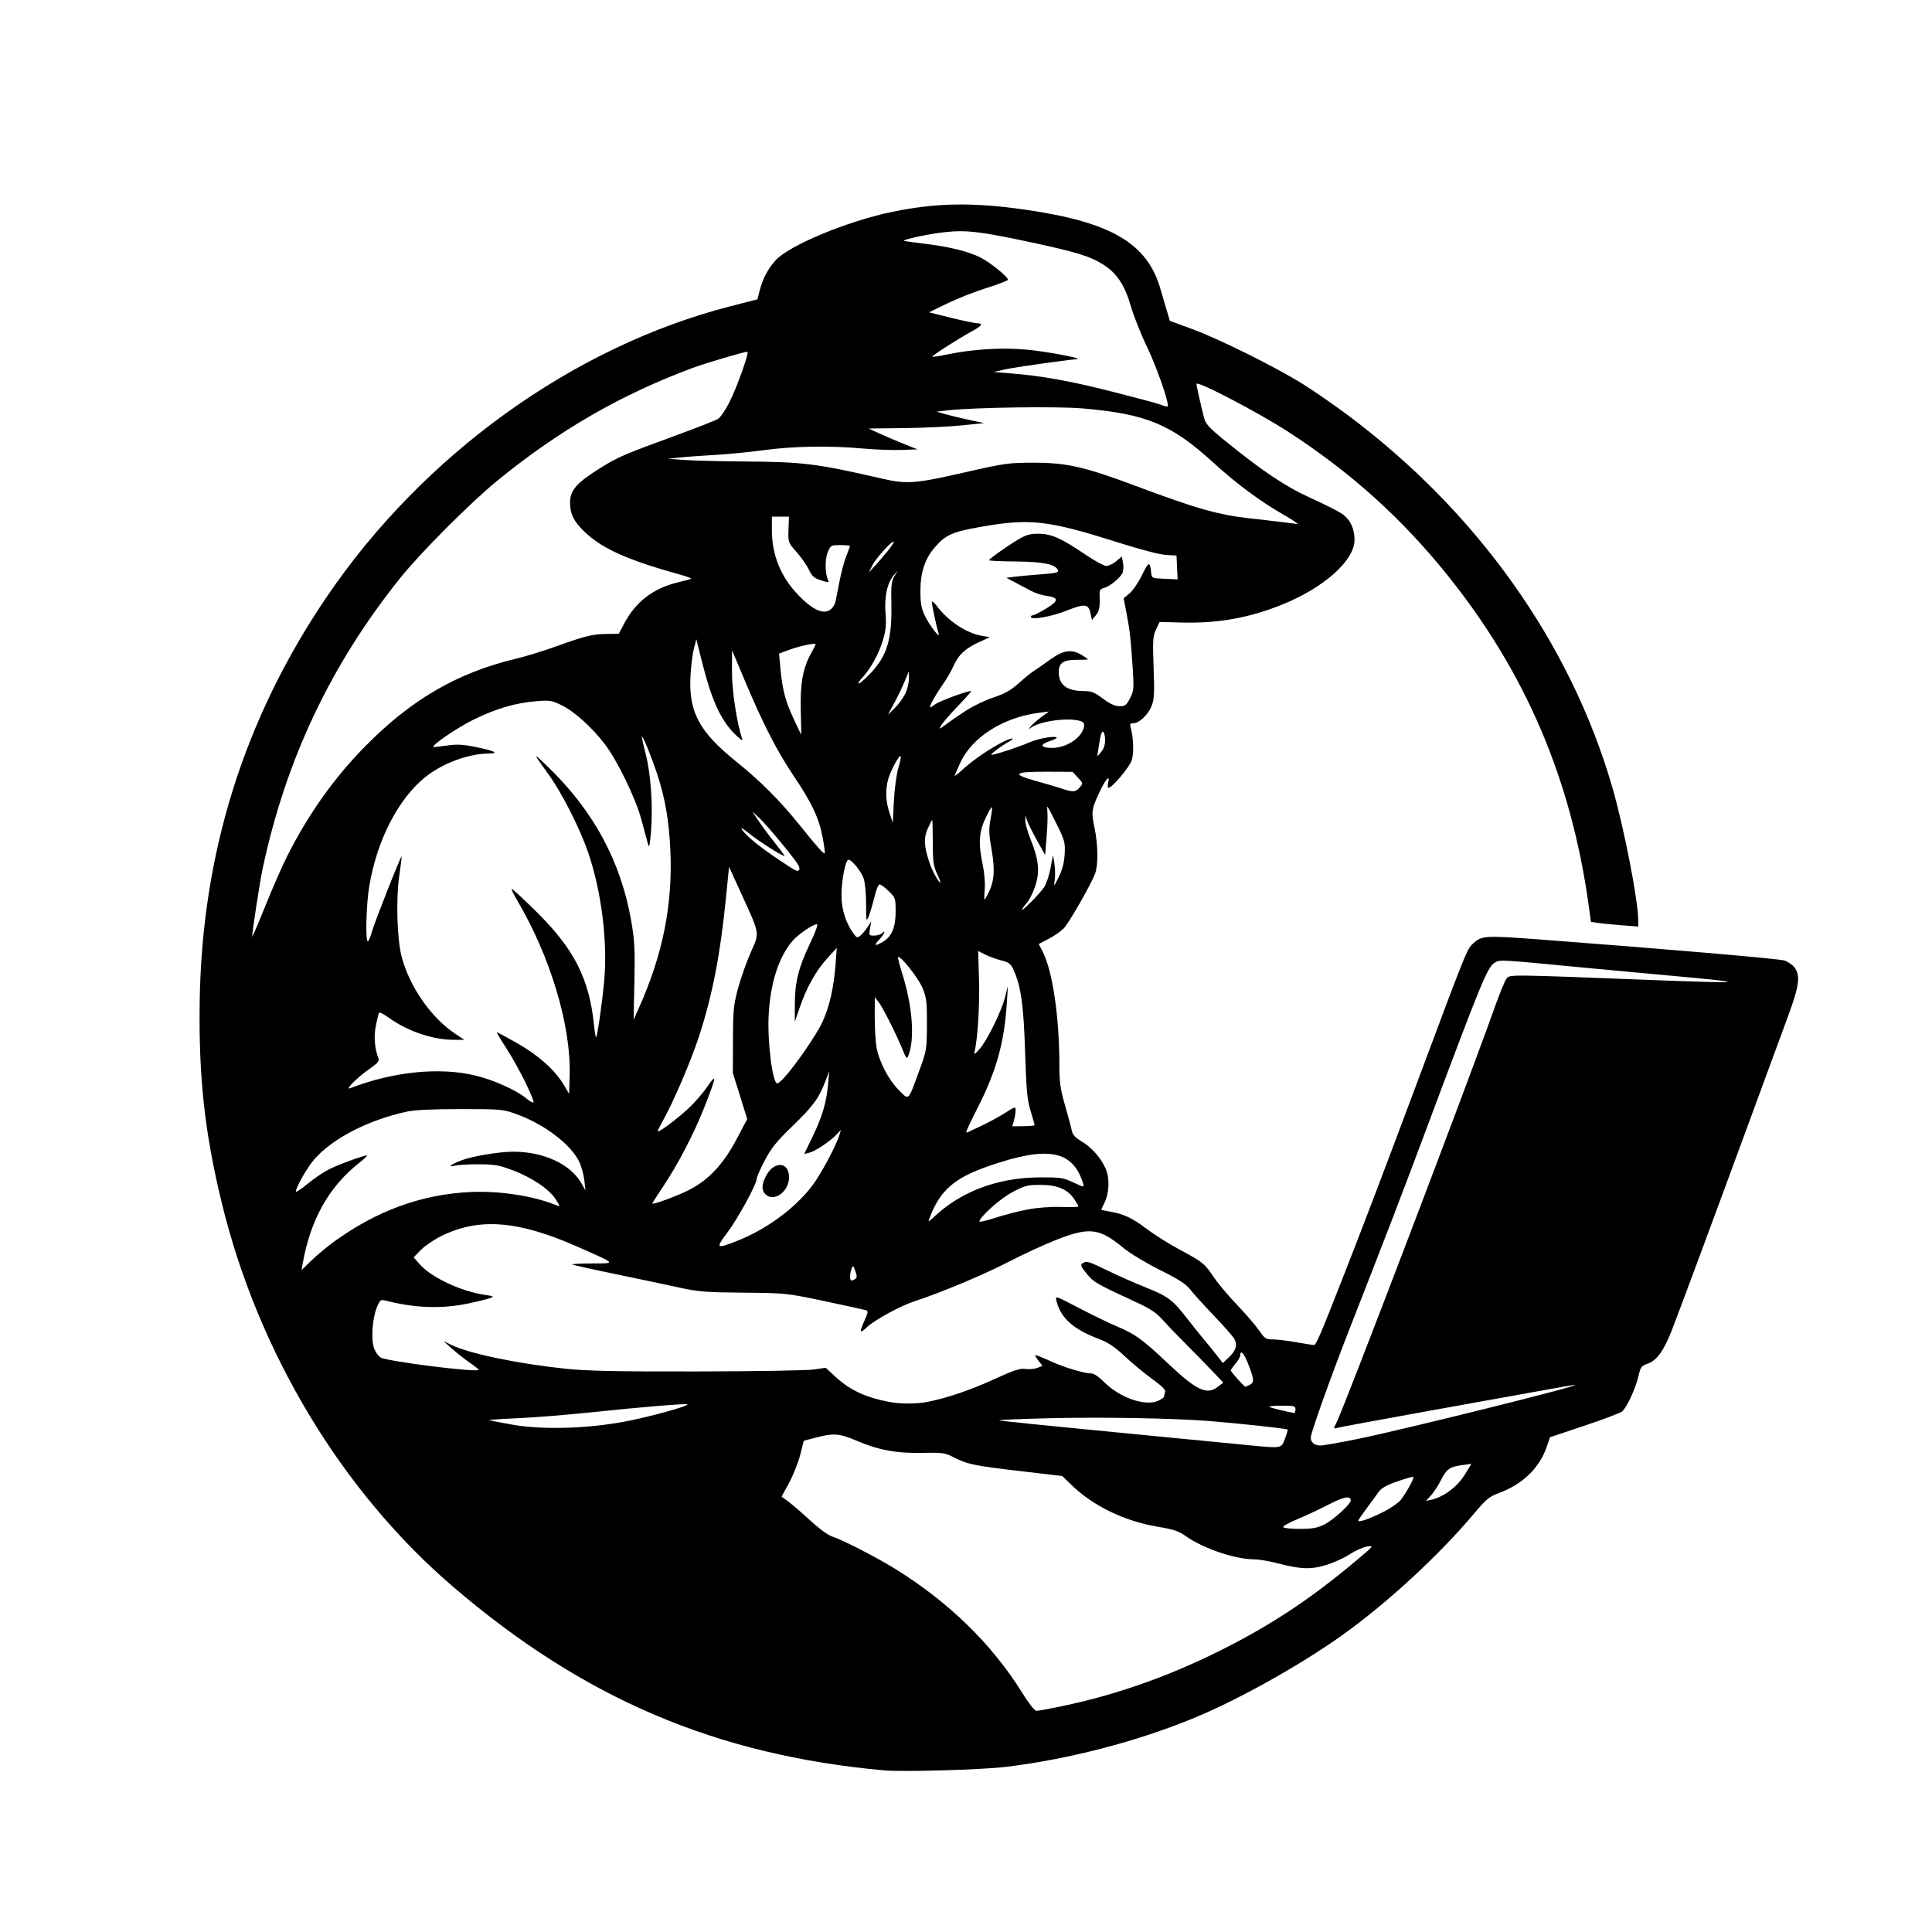 <?xml version="1.0" encoding="UTF-8" standalone="no"?>
<!-- Created with Inkscape (http://www.inkscape.org/) -->

<svg
   width="210mm"
   height="210mm"
   viewBox="0 0 210 210"
   version="1.1"
   id="svg1"
   xmlns="http://www.w3.org/2000/svg"
   xmlns:svg="http://www.w3.org/2000/svg">
  <defs
     id="defs1" />
  <g
     id="layer1">
    <path
       style="fill:#000000;stroke-width:0.207"
       d="M 96.11,192.432 C 77.856,190.781 63.432,184.634 49.218,172.447 37.143,162.094 28.039,146.965 24.091,130.692 22.253,123.115 21.594,117.133 21.703,109.008 21.92,92.828 26.503,78.168 35.487,64.915 45.974,49.446 62.273,37.696 79.337,33.305 l 2.991,-0.77 0.234,-0.911 c 0.334,-1.304 0.842,-2.288 1.689,-3.273 1.407,-1.637 7.848,-4.323 12.791,-5.335 4.776,-0.977 8.726,-1.04 14.384,-0.226 9.311,1.339 13.24,3.625 14.688,8.545 0.233,0.79 0.562,1.91 0.733,2.488 l 0.31,1.051 2.431,0.893 c 2.911,1.069 9.054,4.121 12.021,5.973 1.177,0.734 3.356,2.242 4.844,3.35 14.06,10.476 24.229,24.761 28.784,40.43 1.272,4.376 2.829,12.349 2.83,14.497 l 6.2e-4,0.692 -1.707,-0.129 c -0.939,-0.071 -2.095,-0.183 -2.569,-0.249 l -0.861,-0.12 -0.246,-1.782 c -1.888,-13.688 -6.847,-25.307 -15.299,-35.847 -4.979,-6.21 -10.519,-11.205 -17.325,-15.623 -3.267,-2.12 -10.009,-5.642 -10.009,-5.227 0,0.204 0.529,2.558 0.841,3.744 0.158,0.601 0.601,1.079 2.215,2.393 4.119,3.353 6.656,5.045 9.465,6.311 1.48,0.667 3.003,1.444 3.385,1.727 0.836,0.618 1.272,1.573 1.272,2.787 0,2.236 -3.333,5.204 -7.902,7.038 -3.596,1.444 -6.955,2.039 -10.919,1.934 l -2.367,-0.062 -0.386,0.82 c -0.345,0.733 -0.373,1.174 -0.263,4.143 0.103,2.806 0.069,3.455 -0.219,4.173 -0.386,0.96 -1.36,1.879 -1.992,1.879 -0.341,0 -0.396,0.09 -0.285,0.464 0.312,1.054 0.368,2.801 0.113,3.569 -0.25,0.754 -2.125,2.973 -2.513,2.973 -0.1,0 -0.122,-0.232 -0.051,-0.515 0.243,-0.965 -0.224,-0.496 -0.883,0.887 -0.915,1.919 -0.961,2.223 -0.596,3.964 0.382,1.825 0.417,3.984 0.079,4.957 -0.371,1.07 -2.825,5.367 -3.424,5.996 -0.292,0.306 -1.021,0.812 -1.621,1.125 l -1.091,0.569 0.415,0.811 c 1.089,2.125 1.823,7.1 1.825,12.361 4.1e-4,1.851 0.104,2.595 0.603,4.327 0.331,1.15 0.664,2.387 0.738,2.749 0.101,0.49 0.363,0.791 1.025,1.177 1.114,0.65 2.126,1.785 2.657,2.98 0.469,1.056 0.408,2.667 -0.144,3.768 -0.179,0.357 -0.325,0.673 -0.325,0.703 0,0.029 0.395,0.12 0.877,0.201 1.541,0.259 2.493,0.7 4.011,1.858 0.815,0.621 2.447,1.649 3.626,2.283 2.557,1.375 2.682,1.477 3.761,3.062 0.463,0.68 1.598,2.024 2.522,2.988 0.924,0.963 1.982,2.192 2.351,2.73 0.619,0.903 0.738,0.979 1.541,0.986 0.478,0.004 1.615,0.141 2.525,0.305 0.911,0.164 1.762,0.3 1.893,0.302 0.247,0.004 0.692,-1.036 3.43,-8.032 2.123,-5.422 4.276,-11.085 7.641,-20.089 5.707,-15.272 5.564,-14.919 6.314,-15.593 0.868,-0.781 1.334,-0.806 7.075,-0.374 13.34,1.003 26.062,2.095 26.679,2.29 0.368,0.116 0.857,0.449 1.087,0.74 0.691,0.875 0.542,2.006 -0.706,5.374 -0.618,1.667 -2.348,6.368 -3.844,10.448 -3.64,9.924 -7.727,20.939 -8.74,23.559 -0.902,2.33 -1.675,3.39 -2.724,3.735 -0.604,0.198 -0.711,0.35 -0.927,1.312 -0.294,1.307 -1.268,3.418 -1.775,3.846 -0.201,0.17 -2.048,0.871 -4.105,1.557 l -3.739,1.248 -0.363,1.062 c -0.775,2.27 -2.605,4.043 -5.148,4.99 -1.098,0.409 -1.418,0.671 -2.736,2.241 -3.808,4.538 -9.54,9.817 -14.428,13.29 -4.52,3.211 -11.086,6.883 -15.851,8.866 -6.268,2.608 -13.792,4.567 -20.696,5.391 -2.57,0.307 -11.182,0.552 -13.142,0.375 z m 19.281,-6.97 c 6.198,-1.284 12.273,-3.472 18.29,-6.586 5.028,-2.603 9.099,-5.343 13.735,-9.246 1.942,-1.635 1.958,-1.656 1.17,-1.528 -0.44,0.071 -1.287,0.451 -1.883,0.845 -0.596,0.394 -1.753,0.918 -2.57,1.166 -1.681,0.508 -2.747,0.465 -5.388,-0.22 -0.854,-0.222 -1.98,-0.404 -2.502,-0.406 -2.017,-0.008 -5.519,-1.205 -7.348,-2.512 -0.769,-0.55 -1.326,-0.737 -3.066,-1.028 -3.592,-0.602 -6.99,-2.244 -9.333,-4.509 l -1.035,-1.001 -4.553,-0.535 c -5.069,-0.596 -5.747,-0.736 -7.24,-1.499 -0.96,-0.491 -1.217,-0.527 -3.418,-0.483 -2.834,0.057 -4.746,-0.297 -7.142,-1.321 -1.86,-0.795 -2.501,-0.845 -4.423,-0.34 l -1.32,0.347 -0.385,1.524 c -0.212,0.838 -0.754,2.204 -1.205,3.036 l -0.819,1.512 0.766,0.565 c 0.421,0.311 1.488,1.232 2.37,2.047 0.933,0.862 1.929,1.586 2.38,1.73 1.143,0.365 4.928,2.316 6.971,3.593 5.78,3.613 10.417,8.154 13.658,13.377 0.713,1.149 1.363,1.976 1.552,1.975 0.179,-7.8e-4 1.412,-0.227 2.739,-0.502 z m 28.514,-19.732 c 0.96,-0.462 2.911,-2.227 2.911,-2.633 0,-0.556 -0.772,-0.409 -2.448,0.463 -0.987,0.514 -2.517,1.231 -3.399,1.593 -0.882,0.362 -1.552,0.742 -1.488,0.845 0.064,0.103 0.873,0.187 1.798,0.187 1.311,0 1.89,-0.1 2.627,-0.455 z m 6.401,-1.362 c 0.838,-0.417 1.733,-1.037 1.988,-1.377 0.631,-0.84 1.447,-2.344 1.333,-2.457 -0.051,-0.051 -0.835,0.169 -1.741,0.487 -1.208,0.425 -1.758,0.738 -2.057,1.172 -0.225,0.326 -0.808,1.125 -1.296,1.777 -0.488,0.652 -0.888,1.241 -0.888,1.31 0,0.236 1.139,-0.155 2.662,-0.913 z m 6.962,-2.103 c 0.983,-0.676 1.521,-1.256 2.177,-2.346 l 0.485,-0.806 -0.977,0.133 c -1.384,0.189 -1.718,0.424 -2.328,1.64 -0.297,0.591 -0.785,1.34 -1.086,1.664 l -0.547,0.59 0.724,-0.153 c 0.398,-0.084 1.097,-0.409 1.552,-0.722 z m -17.598,-5.88 c 0.198,-0.517 0.327,-0.969 0.287,-1.004 -0.118,-0.103 -5.627,-0.698 -8.559,-0.925 -4.073,-0.315 -11.937,-0.444 -17.709,-0.292 -2.84,0.075 -5.13,0.169 -5.09,0.21 0.073,0.073 3.636,0.435 17.831,1.811 4.098,0.397 8.289,0.804 9.313,0.904 3.619,0.352 3.514,0.371 3.926,-0.703 z m 8.012,-6.2e-4 c 5.074,-1.039 24.152,-5.784 23.502,-5.844 -0.168,-0.016 -0.759,0.089 -15.572,2.763 -5.35,0.966 -9.946,1.815 -10.213,1.888 -0.486,0.132 -0.486,0.132 -0.139,-0.536 0.812,-1.564 14.36,-37.11 17.083,-44.823 0.6,-1.7 1.241,-3.266 1.423,-3.479 0.373,-0.437 0.033,-0.441 16.047,0.18 10.233,0.397 10.508,0.301 1.462,-0.511 -2.618,-0.235 -6.623,-0.606 -8.899,-0.825 -9.577,-0.921 -9.36,-0.91 -9.938,-0.533 -0.787,0.514 -1.432,2.089 -7.55,18.458 -2.477,6.628 -4.101,10.851 -8.239,21.428 -2.015,5.15 -4.179,11.214 -4.179,11.71 0,0.526 0.412,0.859 1.063,0.859 0.311,0 2.179,-0.33 4.15,-0.734 z m -80.011,-1.818 c 2.615,-0.471 7.235,-1.731 7.044,-1.921 -0.112,-0.112 -5.21,0.312 -10.477,0.87 -2.561,0.271 -6.147,0.559 -7.968,0.639 -1.821,0.08 -3.218,0.177 -3.104,0.214 0.114,0.037 1.231,0.253 2.484,0.479 3.151,0.569 7.922,0.457 12.022,-0.281 z m 73.143,-1.363 c 0,-0.374 -0.138,-0.412 -1.483,-0.412 -0.816,0 -1.427,0.056 -1.359,0.124 0.098,0.097 1.753,0.512 2.687,0.673 0.085,0.015 0.155,-0.159 0.155,-0.385 z m -39.902,-0.843 c 2.171,-0.445 4.583,-1.271 7.185,-2.461 2.116,-0.968 2.791,-1.189 3.351,-1.1 0.386,0.061 0.964,0.011 1.285,-0.112 l 0.584,-0.223 -0.431,-0.546 c -0.237,-0.3 -0.398,-0.579 -0.358,-0.619 0.04,-0.04 0.764,0.244 1.607,0.631 1.548,0.711 3.703,1.359 4.52,1.359 0.252,0 0.824,0.39 1.324,0.902 1.647,1.688 4.426,2.683 5.844,2.093 0.391,-0.163 0.711,-0.386 0.711,-0.495 0,-0.11 0.052,-0.335 0.116,-0.5 0.078,-0.202 -0.379,-0.656 -1.397,-1.388 -0.832,-0.598 -2.174,-1.709 -2.982,-2.468 -1.135,-1.066 -1.799,-1.506 -2.919,-1.932 -2.714,-1.032 -4.066,-2.259 -4.522,-4.104 -0.142,-0.574 -0.127,-0.57 2.418,0.762 1.408,0.737 3.259,1.634 4.113,1.995 2.067,0.872 2.77,1.383 5.653,4.1 3.099,2.921 4.179,3.413 5.397,2.46 l 0.55,-0.431 -1.091,-1.156 c -0.6,-0.636 -1.885,-1.949 -2.855,-2.917 -0.97,-0.969 -2.155,-2.204 -2.633,-2.746 -0.65,-0.737 -1.328,-1.197 -2.686,-1.825 -4.558,-2.107 -4.794,-2.242 -5.573,-3.188 -0.625,-0.76 -0.714,-0.971 -0.473,-1.123 0.47,-0.296 0.631,-0.25 2.805,0.808 1.132,0.551 2.939,1.35 4.017,1.776 2.415,0.954 2.981,1.368 4.443,3.253 0.635,0.819 1.547,1.957 2.027,2.527 0.479,0.571 1.118,1.359 1.42,1.751 l 0.549,0.714 0.649,-0.612 c 0.777,-0.733 0.966,-1.343 0.618,-1.995 -0.141,-0.266 -1.151,-1.415 -2.242,-2.553 -1.092,-1.139 -2.247,-2.416 -2.567,-2.838 -0.441,-0.581 -1.239,-1.095 -3.287,-2.117 -1.488,-0.742 -3.258,-1.808 -3.934,-2.368 -2.66,-2.203 -3.733,-2.332 -7.389,-0.887 -1.32,0.522 -3.611,1.581 -5.091,2.353 -2.591,1.353 -7.431,3.382 -10.255,4.299 -1.521,0.494 -4.36,2.038 -5.171,2.811 -0.798,0.761 -0.867,0.625 -0.316,-0.616 0.451,-1.015 0.466,-1.135 0.153,-1.231 -0.191,-0.059 -2.209,-0.5 -4.486,-0.98 -4.098,-0.864 -4.186,-0.873 -8.796,-0.915 -4.136,-0.038 -4.923,-0.101 -7.037,-0.569 -1.309,-0.289 -4.423,-0.947 -6.92,-1.463 -2.497,-0.515 -4.584,-0.981 -4.639,-1.036 -0.055,-0.055 0.917,-0.103 2.159,-0.108 2.647,-0.01 2.739,0.092 -1.675,-1.855 -6.379,-2.813 -10.615,-3.142 -14.692,-1.14 -0.797,0.391 -1.805,1.076 -2.241,1.522 l -0.793,0.811 0.655,0.743 c 1.279,1.45 4.496,2.957 7.133,3.341 0.932,0.136 0.981,0.168 0.517,0.345 -0.281,0.108 -1.349,0.371 -2.374,0.585 -2.909,0.608 -5.768,0.506 -9.026,-0.322 -0.489,-0.124 -0.576,-0.052 -0.905,0.753 -0.479,1.169 -0.642,3.402 -0.321,4.372 0.138,0.417 0.463,0.896 0.721,1.064 0.644,0.42 10.679,1.68 10.663,1.339 -0.003,-0.063 -0.445,-0.417 -0.983,-0.787 -0.538,-0.37 -1.397,-1.047 -1.909,-1.504 l -0.931,-0.832 0.882,0.428 c 1.94,0.942 7.216,2.039 12.421,2.583 2.325,0.243 5.522,0.309 14.3,0.293 6.218,-0.011 11.901,-0.106 12.628,-0.21 l 1.323,-0.19 0.957,0.891 c 1.618,1.507 3.27,2.296 5.888,2.812 1.264,0.249 3.069,0.245 4.314,-0.011 z m 34.967,-1.853 c 0.478,-0.254 0.435,-0.632 -0.27,-2.404 -0.411,-1.033 -0.796,-1.414 -0.796,-0.788 0,0.161 -0.233,0.569 -0.517,0.905 -0.285,0.337 -0.517,0.668 -0.517,0.736 0,0.149 1.457,1.774 1.59,1.774 0.051,0 0.281,-0.1 0.511,-0.223 z m -42.922,-11.487 c 0.206,-0.13 0.209,-0.313 0.017,-0.862 -0.213,-0.608 -0.264,-0.646 -0.402,-0.295 -0.208,0.53 -0.227,1.33 -0.032,1.326 0.085,-0.002 0.273,-0.077 0.416,-0.168 z m -56.658,-4.051 c 4.666,-3.377 9.481,-5.134 14.798,-5.401 3.191,-0.16 7.037,0.442 9.492,1.486 0.315,0.134 0.279,0.004 -0.196,-0.711 -0.753,-1.132 -2.593,-2.366 -4.713,-3.159 -1.444,-0.54 -1.968,-0.631 -3.652,-0.633 -1.081,-0.002 -2.246,0.067 -2.587,0.152 -0.866,0.216 -0.424,-0.141 0.722,-0.582 1.153,-0.444 4.071,-0.932 5.605,-0.937 3.329,-0.01 6.284,1.368 7.457,3.479 l 0.412,0.742 -0.123,-1.106 c -0.068,-0.608 -0.309,-1.501 -0.537,-1.983 -0.903,-1.912 -3.794,-4.114 -6.849,-5.216 -1.463,-0.528 -1.662,-0.546 -6.065,-0.547 -2.966,-7.8e-4 -4.986,0.092 -5.795,0.266 -4.248,0.916 -8.134,2.92 -10.131,5.223 -0.746,0.861 -1.976,3.019 -1.976,3.467 0,0.121 0.566,-0.25 1.259,-0.823 0.692,-0.573 1.74,-1.286 2.328,-1.583 1.031,-0.52 3.736,-1.511 4.126,-1.511 0.104,0 -0.261,0.355 -0.812,0.789 -3.304,2.603 -5.318,6.183 -6.161,10.953 l -0.127,0.719 1.091,-1.055 c 0.6,-0.58 1.697,-1.494 2.436,-2.029 z m 43.833,-0.093 c 3.141,-1.234 6.268,-3.523 8.112,-5.94 0.975,-1.278 2.643,-4.391 3.007,-5.609 l 0.154,-0.515 -0.492,0.521 c -0.692,0.733 -2.292,1.799 -2.946,1.962 l -0.551,0.138 0.929,-1.929 c 1.043,-2.165 1.5,-3.731 1.67,-5.724 l 0.116,-1.356 -0.415,1.1 c -0.694,1.838 -1.345,2.726 -3.577,4.877 -1.735,1.673 -2.305,2.379 -3.016,3.74 -0.482,0.923 -0.877,1.822 -0.877,1.997 0,0.582 -2.049,4.333 -3.197,5.851 -1.298,1.718 -1.212,1.789 1.084,0.887 z m 3.059,-5.074 c -0.416,-0.414 -0.412,-0.977 0.012,-1.867 0.84,-1.761 2.56,-1.745 2.56,0.024 0,1.579 -1.65,2.761 -2.572,1.843 z m 28.556,1.655 c 1.062,-0.198 2.511,-0.304 3.623,-0.264 1.019,0.036 1.853,0.01 1.853,-0.058 -2e-4,-0.068 -0.21,-0.431 -0.466,-0.806 -0.734,-1.076 -1.849,-1.543 -3.674,-1.539 -1.402,0.003 -1.698,0.081 -3.058,0.801 -1.329,0.704 -3.565,2.705 -3.565,3.19 0,0.082 0.791,-0.108 1.759,-0.422 0.967,-0.314 2.555,-0.719 3.529,-0.901 z m -8.327,-0.703 c 2.703,-1.808 5.959,-2.754 9.559,-2.777 2.288,-0.014 2.578,0.029 3.686,0.545 1.194,0.557 1.201,0.558 1.06,0.103 -1.121,-3.61 -3.828,-4.109 -10.241,-1.886 -3.766,1.305 -5.304,2.647 -6.426,5.608 -0.205,0.54 -0.184,0.534 0.577,-0.184 0.434,-0.409 1.237,-1.043 1.785,-1.41 z M 75.048,129.264 c 2.029,-1.072 3.609,-2.779 4.99,-5.391 l 1.182,-2.236 -0.781,-2.503 -0.781,-2.503 0.012,-3.606 c 0.01,-3.232 0.068,-3.815 0.56,-5.624 0.301,-1.11 0.917,-2.852 1.369,-3.87 0.976,-2.201 1.021,-1.906 -0.956,-6.245 l -1.398,-3.068 -0.34,3.407 c -0.614,6.148 -1.467,10.54 -2.911,14.98 -0.856,2.633 -2.743,7.057 -3.869,9.074 -0.348,0.623 -0.635,1.203 -0.637,1.287 -0.006,0.24 2.018,-1.265 3.343,-2.486 0.657,-0.606 1.583,-1.673 2.057,-2.372 1.063,-1.568 0.987,-1.08 -0.365,2.335 -1.115,2.815 -2.788,6.033 -4.392,8.448 -0.64,0.963 -1.193,1.818 -1.23,1.899 -0.117,0.258 2.81,-0.818 4.15,-1.525 z m 31.657,-6.91 c 0.762,-0.356 1.903,-0.976 2.535,-1.379 1.111,-0.708 1.15,-0.717 1.15,-0.27 0,0.254 -0.082,0.745 -0.181,1.091 l -0.181,0.629 1.215,-0.012 c 0.668,-0.006 1.215,-0.059 1.216,-0.116 6.2e-4,-0.057 -0.197,-0.752 -0.438,-1.545 -0.369,-1.209 -0.465,-2.239 -0.596,-6.387 -0.161,-5.083 -0.439,-7.102 -1.219,-8.858 -0.34,-0.765 -0.501,-0.896 -1.37,-1.114 -0.541,-0.136 -1.329,-0.422 -1.75,-0.636 l -0.766,-0.389 0.096,3.141 c 0.083,2.732 -0.157,6.524 -0.497,7.856 -0.075,0.294 0.077,0.206 0.533,-0.309 0.84,-0.948 2.397,-4.108 2.792,-5.666 l 0.314,-1.236 -0.119,1.854 c -0.275,4.282 -1.108,7.302 -3.108,11.278 -1.326,2.636 -1.451,2.936 -1.165,2.793 0.085,-0.043 0.778,-0.369 1.54,-0.724 z m -49.672,-4.854 c -0.569,-1.158 -1.508,-2.824 -2.085,-3.702 -0.577,-0.878 -1,-1.597 -0.94,-1.597 0.061,0 1.051,0.533 2.201,1.185 2.297,1.302 4.126,2.933 5.057,4.51 l 0.592,1.002 0.062,-1.957 c 0.173,-5.43 -2.094,-12.983 -5.748,-19.152 -0.355,-0.6 -0.607,-1.129 -0.559,-1.177 0.048,-0.048 1.286,1.1 2.752,2.55 4.059,4.017 5.692,7.248 6.203,12.272 0.078,0.768 0.181,1.357 0.228,1.31 0.144,-0.143 0.667,-3.803 0.881,-6.162 0.388,-4.278 -0.321,-9.836 -1.791,-14.047 -0.911,-2.609 -2.839,-6.395 -4.253,-8.35 -1.746,-2.414 -1.752,-2.445 -0.174,-0.933 5.027,4.821 8.039,10.376 9.16,16.896 0.36,2.096 0.412,3.098 0.337,6.584 l -0.089,4.111 0.579,-1.29 c 2.586,-5.766 3.674,-11.173 3.425,-17.017 -0.139,-3.253 -0.564,-5.746 -1.425,-8.356 -0.636,-1.927 -1.526,-4.121 -1.672,-4.121 -0.041,0 0.144,0.858 0.412,1.906 0.57,2.233 0.808,5.801 0.567,8.499 -0.15,1.676 -0.184,1.785 -0.359,1.133 -0.107,-0.397 -0.42,-1.556 -0.697,-2.576 -0.624,-2.299 -2.597,-6.356 -3.958,-8.139 -1.395,-1.828 -3.317,-3.555 -4.708,-4.233 -1.064,-0.518 -1.288,-0.553 -2.761,-0.431 -2.238,0.186 -4.343,0.803 -6.76,1.984 -1.733,0.846 -4.62,2.804 -4.408,2.989 0.034,0.029 0.685,-0.037 1.447,-0.149 1.099,-0.161 1.739,-0.131 3.099,0.144 2.152,0.434 2.693,0.711 1.414,0.723 -2.148,0.021 -4.934,1.053 -6.771,2.506 -2.998,2.373 -5.341,6.929 -6.165,11.987 -0.326,2.001 -0.422,5.908 -0.145,5.908 0.09,0 0.281,-0.44 0.424,-0.979 0.25,-0.942 3.169,-8.34 3.251,-8.239 0.022,0.027 -0.095,0.976 -0.26,2.11 -0.367,2.517 -0.242,6.824 0.254,8.757 0.826,3.22 3.173,6.621 5.774,8.365 l 1.046,0.701 h -1.154 c -2.27,0 -5.041,-0.944 -7.051,-2.401 -0.532,-0.386 -1.012,-0.629 -1.066,-0.541 -0.055,0.088 -0.211,0.729 -0.349,1.425 -0.236,1.193 -0.127,2.467 0.306,3.591 0.087,0.225 -0.205,0.546 -0.973,1.073 -1.279,0.877 -2.775,2.364 -2.125,2.113 4.67,-1.806 9.742,-2.319 13.617,-1.378 2.012,0.489 4.467,1.594 5.549,2.498 0.386,0.323 0.735,0.5 0.774,0.394 0.039,-0.106 -0.395,-1.141 -0.964,-2.299 z m 42.856,-1.034 c 0.833,-2.264 0.85,-2.36 0.863,-5.089 0.012,-2.451 -0.043,-2.922 -0.466,-3.966 -0.434,-1.069 -2.436,-3.604 -2.666,-3.375 -0.05,0.05 0.15,0.852 0.445,1.782 1.106,3.487 1.386,7.055 0.693,8.856 -0.189,0.491 -0.22,0.462 -0.664,-0.618 -0.708,-1.724 -2.148,-4.573 -2.604,-5.151 l -0.406,-0.515 -0.005,2.187 c -0.002,1.203 0.089,2.686 0.203,3.297 0.296,1.58 1.311,3.517 2.422,4.623 1.124,1.119 0.972,1.26 2.183,-2.03 z m -14.709,0.732 c 1.198,-1.28 3.562,-4.704 4.204,-6.09 0.775,-1.672 1.248,-3.747 1.441,-6.324 l 0.131,-1.751 -1.038,1.133 c -1.212,1.323 -2.254,3.186 -2.996,5.357 l -0.528,1.545 -0.002,-1.854 c -0.003,-2.416 0.403,-4.058 1.644,-6.645 0.614,-1.28 0.911,-2.112 0.756,-2.112 -0.435,0 -2.074,1.13 -2.682,1.849 -1.486,1.758 -2.385,4.589 -2.561,8.058 -0.147,2.915 0.423,7.4 0.941,7.4 0.088,0 0.399,-0.255 0.691,-0.567 z m 10.843,-14.863 c 0.92,-0.559 1.329,-1.57 1.329,-3.29 0,-1.401 -0.027,-1.479 -0.756,-2.184 -0.416,-0.402 -0.862,-0.731 -0.992,-0.731 -0.13,0 -0.384,0.626 -0.565,1.391 -0.181,0.765 -0.457,1.698 -0.612,2.073 -0.266,0.643 -0.283,0.566 -0.285,-1.339 -0.002,-1.126 -0.122,-2.361 -0.272,-2.787 -0.273,-0.775 -1.281,-2.016 -1.638,-2.016 -0.329,0 -0.778,2.286 -0.769,3.915 0.009,1.545 0.515,3.075 1.394,4.216 0.277,0.36 0.352,0.371 0.678,0.103 0.202,-0.166 0.546,-0.579 0.765,-0.919 l 0.398,-0.618 -0.131,0.773 c -0.126,0.742 -0.108,0.773 0.458,0.773 0.324,0 0.701,-0.111 0.837,-0.247 0.514,-0.512 0.224,0.147 -0.308,0.7 -0.642,0.667 -0.448,0.746 0.469,0.189 z m -64.8,-9.295 c 2.307,-4.555 5.036,-8.407 8.372,-11.817 5.061,-5.174 10.115,-8.115 16.572,-9.644 0.968,-0.229 2.877,-0.817 4.243,-1.307 3.264,-1.17 3.946,-1.339 5.525,-1.362 l 1.325,-0.02 0.584,-1.111 c 1.252,-2.381 3.203,-3.866 5.904,-4.493 0.712,-0.165 1.333,-0.338 1.379,-0.384 0.046,-0.046 -0.499,-0.246 -1.211,-0.444 -5.543,-1.544 -8.289,-2.747 -10.161,-4.45 -1.32,-1.201 -1.792,-2.082 -1.792,-3.346 0,-1.39 0.679,-2.163 3.38,-3.847 1.824,-1.138 2.522,-1.437 8.21,-3.517 2.22,-0.812 4.245,-1.609 4.501,-1.772 0.256,-0.163 0.805,-0.966 1.22,-1.785 0.833,-1.644 2.207,-5.507 1.959,-5.507 -0.348,0 -4.565,1.245 -5.921,1.749 -7.79,2.892 -14.469,6.74 -21.194,12.212 -2.913,2.37 -8.387,7.851 -10.615,10.63 -7.551,9.415 -12.462,19.801 -14.969,31.659 -0.303,1.433 -1.133,6.848 -1.121,7.315 0.003,0.113 0.639,-1.37 1.413,-3.297 0.775,-1.927 1.854,-4.384 2.399,-5.46 z m 82.295,3.357 c 0.227,-0.363 0.532,-1.291 0.677,-2.06 l 0.264,-1.4 0.15,0.969 c 0.083,0.533 0.098,1.321 0.035,1.751 -0.112,0.765 -0.102,0.757 0.446,-0.351 0.387,-0.782 0.584,-1.549 0.635,-2.473 0.07,-1.244 0.008,-1.475 -0.864,-3.245 -0.516,-1.048 -0.97,-1.906 -1.008,-1.906 -0.038,0 -0.038,0.301 -6.2e-4,0.67 0.037,0.368 -0.005,1.55 -0.093,2.627 l -0.161,1.957 -0.909,-1.641 c -0.5,-0.903 -0.981,-1.876 -1.069,-2.163 l -0.159,-0.522 -0.018,0.584 c -0.01,0.321 0.27,1.295 0.623,2.163 0.861,2.124 0.975,3.499 0.42,5.065 -0.238,0.671 -0.607,1.412 -0.819,1.648 -0.213,0.236 -0.46,0.568 -0.55,0.738 -0.289,0.546 1.974,-1.726 2.402,-2.412 z m -6.134,0.774 c 0.686,-1.321 0.793,-2.575 0.405,-4.774 -0.302,-1.711 -0.324,-2.278 -0.128,-3.325 0.13,-0.694 0.201,-1.297 0.159,-1.339 -0.042,-0.042 -0.334,0.446 -0.648,1.085 -0.746,1.519 -0.851,2.794 -0.402,4.92 0.216,1.026 0.325,2.198 0.268,2.884 -0.053,0.636 -0.068,1.156 -0.033,1.156 0.035,0 0.206,-0.274 0.379,-0.608 z m -5.542,-2.225 c -0.386,-0.832 -0.454,-1.343 -0.454,-3.4 -6e-5,-1.332 -0.029,-2.421 -0.064,-2.421 -0.035,1e-5 -0.252,0.423 -0.482,0.941 -0.451,1.015 -0.418,1.83 0.146,3.592 0.287,0.898 1.019,2.266 1.212,2.266 0.052,0 -0.109,-0.44 -0.359,-0.979 z m -14.983,-0.388 c 0.072,-0.072 0.036,-0.306 -0.08,-0.521 -0.353,-0.656 -3.41,-4.35 -4.236,-5.118 l -0.776,-0.721 0.685,1.03 c 0.377,0.567 1.187,1.656 1.799,2.421 0.613,0.765 1.069,1.391 1.013,1.391 -0.275,0 -2.771,-1.588 -3.774,-2.401 -0.731,-0.593 -1.025,-0.752 -0.823,-0.445 0.437,0.664 1.973,1.914 4.054,3.3 1.855,1.236 1.928,1.272 2.136,1.064 z m 2.56,-3.526 c -0.399,-2.108 -1.157,-3.723 -3.117,-6.646 -1.868,-2.785 -3.327,-5.623 -5.298,-10.302 l -1.432,-3.4 -0.009,2.317 c -0.008,2.104 0.527,5.602 1.128,7.367 0.077,0.227 -0.366,-0.111 -0.986,-0.75 -1.395,-1.44 -2.394,-3.669 -3.349,-7.475 l -0.668,-2.662 -0.266,1.013 c -0.146,0.557 -0.312,1.9 -0.37,2.984 -0.207,3.913 0.939,6.053 4.983,9.313 2.635,2.124 4.749,4.24 6.859,6.866 1.955,2.434 2.638,3.2 2.75,3.089 0.046,-0.046 -0.056,-0.817 -0.226,-1.714 z m 8.223,-7.544 c 0.196,-0.664 0.312,-1.251 0.258,-1.304 -0.157,-0.156 -1.112,1.612 -1.357,2.511 -0.323,1.187 -0.278,2.369 0.136,3.634 l 0.362,1.105 0.122,-2.369 c 0.067,-1.303 0.282,-2.913 0.478,-3.576 z m 19.635,2.186 c 0.48,-0.528 0.481,-0.515 -0.131,-1.173 l -0.565,-0.606 -2.774,-0.012 c -3.628,-0.015 -3.939,0.244 -1.203,1.006 1.115,0.31 2.401,0.691 2.856,0.845 1.11,0.377 1.428,0.366 1.816,-0.06 z m -10.506,-3.69 c 1.438,-0.97 2.866,-1.722 3.249,-1.71 0.147,0.005 -0.012,0.158 -0.354,0.341 -0.755,0.404 -2.002,1.332 -1.912,1.422 0.101,0.101 3.039,-0.851 4.085,-1.323 0.512,-0.231 1.444,-0.486 2.07,-0.565 1.189,-0.151 1.268,0.054 0.161,0.419 -1.096,0.361 -0.96,0.728 0.27,0.728 1.722,0 3.502,-1.291 3.502,-2.54 0,-0.897 -4.465,-0.625 -5.795,0.354 -0.276,0.203 -0.276,0.184 0,-0.167 0.171,-0.217 0.683,-0.667 1.138,-1.001 l 0.828,-0.606 -1.138,0.149 c -3.868,0.508 -7.226,2.654 -8.502,5.434 -0.332,0.724 -0.604,1.362 -0.604,1.417 0,0.055 0.397,-0.263 0.882,-0.709 0.485,-0.445 1.44,-1.186 2.121,-1.646 z m 13.347,-1.523 c 0,-0.434 -0.086,-0.842 -0.19,-0.906 -0.189,-0.117 -0.306,0.28 -0.54,1.844 l -0.124,0.824 0.427,-0.486 c 0.272,-0.31 0.427,-0.773 0.427,-1.276 z m -33.078,-3.247 c -0.075,-2.923 0.227,-4.594 1.118,-6.194 0.276,-0.496 0.502,-0.944 0.502,-0.997 0,-0.177 -1.753,0.194 -2.87,0.608 l -1.111,0.411 0.135,1.47 c 0.222,2.422 0.534,3.643 1.414,5.539 0.46,0.992 0.846,1.803 0.858,1.803 0.012,1.6e-4 -0.009,-1.188 -0.046,-2.64 z m 17.938,0.039 c 0.757,-0.496 2.111,-1.145 3.007,-1.442 1.238,-0.411 1.895,-0.78 2.731,-1.534 0.606,-0.546 1.362,-1.159 1.681,-1.362 0.319,-0.203 1.126,-0.765 1.793,-1.248 1.391,-1.008 2.297,-1.134 3.392,-0.469 0.37,0.225 0.673,0.436 0.673,0.47 0,0.034 -0.555,0.059 -1.234,0.054 -1.431,-0.008 -1.94,0.338 -1.94,1.323 0,1.411 0.873,2.069 2.744,2.069 0.796,0 1.144,0.139 2.06,0.824 0.779,0.583 1.307,0.824 1.801,0.824 0.613,0 0.754,-0.107 1.143,-0.866 0.403,-0.786 0.431,-1.065 0.305,-3.039 -0.213,-3.333 -0.319,-4.299 -0.673,-6.131 l -0.327,-1.691 0.647,-0.542 c 0.356,-0.298 0.968,-1.203 1.361,-2.011 0.712,-1.466 0.862,-1.504 0.985,-0.246 0.06,0.613 0.071,0.619 1.468,0.679 l 1.407,0.061 -0.062,-1.297 -0.062,-1.297 -1.138,-0.061 c -0.683,-0.037 -2.837,-0.6 -5.381,-1.408 -7.443,-2.362 -9.442,-2.586 -14.741,-1.649 -3.118,0.551 -3.846,0.876 -5.019,2.241 -1.075,1.25 -1.558,2.725 -1.555,4.748 0.002,1.372 0.098,1.887 0.507,2.722 0.538,1.098 1.727,2.605 1.463,1.854 -0.193,-0.55 -0.722,-3.014 -0.727,-3.385 -0.002,-0.162 0.253,0.044 0.566,0.457 1.221,1.611 3.184,2.912 4.835,3.203 l 0.908,0.161 -1.023,0.458 c -1.581,0.708 -2.368,1.411 -2.89,2.585 -0.262,0.59 -0.804,1.532 -1.205,2.093 -0.712,0.997 -1.401,2.211 -1.401,2.468 0,0.07 0.245,-0.064 0.545,-0.299 0.437,-0.343 3.454,-1.458 3.943,-1.458 0.066,0 -0.582,0.732 -1.44,1.626 -0.858,0.894 -1.678,1.844 -1.821,2.111 -0.248,0.461 -0.222,0.455 0.518,-0.106 0.428,-0.325 1.398,-0.997 2.156,-1.493 z m 7.069,-10.203 c 0,-0.097 0.104,-0.177 0.232,-0.177 0.127,0 0.783,-0.334 1.457,-0.741 1.385,-0.837 1.375,-1.187 -0.039,-1.376 -0.455,-0.061 -1.176,-0.293 -1.601,-0.516 -0.425,-0.223 -1.208,-0.638 -1.741,-0.922 l -0.968,-0.516 0.968,-0.122 c 0.532,-0.067 1.821,-0.184 2.865,-0.259 1.504,-0.108 1.874,-0.197 1.786,-0.425 -0.255,-0.661 -1.542,-0.933 -4.562,-0.964 -1.622,-0.017 -2.943,-0.077 -2.936,-0.133 0.019,-0.156 1.811,-1.44 3.079,-2.205 0.918,-0.554 1.339,-0.679 2.277,-0.678 1.398,0.002 2.494,0.486 5.078,2.24 1.022,0.694 2.063,1.261 2.312,1.261 0.25,0 0.73,-0.231 1.068,-0.514 l 0.614,-0.514 0.135,0.717 c 0.074,0.395 0.04,0.894 -0.076,1.11 -0.304,0.565 -1.41,1.446 -2,1.594 -0.413,0.103 -0.5,0.246 -0.473,0.773 0.065,1.255 -0.028,1.739 -0.428,2.22 l -0.404,0.486 -0.141,-0.677 c -0.225,-1.082 -0.617,-1.135 -2.583,-0.35 -1.67,0.667 -3.92,1.062 -3.92,0.689 z m -13.657,8.369 c 0.226,-0.466 0.409,-1.211 0.407,-1.657 l -0.005,-0.811 -0.469,1.133 c -0.258,0.623 -0.77,1.686 -1.138,2.363 l -0.669,1.229 0.731,-0.705 c 0.402,-0.388 0.916,-1.086 1.143,-1.552 z m -3.754,-2.253 c 1.787,-1.881 2.331,-3.702 2.25,-7.536 -0.042,-1.989 0.011,-2.476 0.324,-2.988 l 0.374,-0.611 -0.424,0.484 c -0.716,0.817 -1.049,2.333 -0.91,4.137 0.101,1.298 0.041,1.882 -0.309,3.027 -0.45,1.471 -1.345,3.066 -2.27,4.045 -0.294,0.312 -0.438,0.567 -0.32,0.567 0.119,0 0.697,-0.506 1.284,-1.125 z m -4.232,-7.028 c 0.179,-0.178 0.367,-0.526 0.419,-0.773 0.052,-0.247 0.242,-1.222 0.424,-2.166 0.182,-0.944 0.512,-2.176 0.734,-2.738 0.222,-0.561 0.404,-1.064 0.404,-1.116 0,-0.052 -0.47,-0.095 -1.045,-0.095 -1.008,0 -1.057,0.027 -1.363,0.756 -0.316,0.754 -0.311,2.284 0.01,2.995 0.138,0.305 0.081,0.328 -0.429,0.176 -1.094,-0.327 -1.237,-0.439 -1.664,-1.308 -0.235,-0.477 -0.834,-1.326 -1.331,-1.887 -0.896,-1.009 -0.904,-1.032 -0.856,-2.421 l 0.049,-1.402 h -0.928 -0.928 v 1.508 c 0,2.602 0.954,4.985 2.763,6.901 1.716,1.818 2.965,2.342 3.741,1.57 z m 6.069,-6.231 c 0.37,-0.459 0.673,-0.907 0.673,-0.995 0,-0.355 -1.925,1.734 -2.305,2.502 l -0.409,0.824 0.684,-0.748 c 0.376,-0.411 0.987,-1.124 1.357,-1.583 z m 43.139,-3.902 c -2.678,-1.54 -5.158,-3.377 -7.787,-5.773 -4.535,-4.131 -7.257,-5.251 -14.19,-5.842 -2.772,-0.236 -11.818,-0.105 -14.591,0.211 l -1.242,0.142 0.931,0.27 c 0.512,0.148 1.676,0.429 2.586,0.624 l 1.655,0.354 -2.482,0.25 c -1.365,0.138 -4.19,0.27 -6.277,0.293 l -3.795,0.043 1.208,0.557 c 0.664,0.306 1.86,0.816 2.656,1.133 l 1.449,0.577 -1.759,0.063 c -0.968,0.035 -2.846,-0.035 -4.175,-0.155 -3.64,-0.327 -7.486,-0.264 -10.78,0.178 -1.621,0.218 -4.019,0.453 -5.328,0.522 -1.309,0.07 -2.985,0.192 -3.725,0.271 l -1.345,0.145 1.759,0.13 c 0.968,0.071 3.901,0.144 6.519,0.162 6.417,0.044 7.892,0.228 15.005,1.872 2.634,0.609 3.611,0.536 8.845,-0.66 4.474,-1.022 4.856,-1.076 7.608,-1.078 3.582,-0.002 5.55,0.447 11.108,2.529 6.618,2.48 8.989,3.151 12.485,3.531 1.252,0.136 2.835,0.321 3.518,0.411 0.683,0.089 1.378,0.175 1.544,0.189 0.166,0.014 -0.464,-0.414 -1.401,-0.952 z m -12.664,-11.91 c 0,-0.71 -1.323,-4.431 -2.266,-6.376 -0.66,-1.36 -1.452,-3.352 -1.761,-4.426 -0.656,-2.286 -1.508,-3.578 -2.978,-4.517 -1.422,-0.908 -2.876,-1.361 -7.73,-2.405 -5.647,-1.214 -7.18,-1.396 -9.552,-1.131 -1.633,0.182 -4.226,0.72 -4.424,0.918 -0.035,0.035 0.939,0.181 2.164,0.325 2.718,0.318 4.859,0.842 6.193,1.517 1.019,0.515 2.969,2.094 2.969,2.403 0,0.093 -1.048,0.499 -2.328,0.901 -1.281,0.402 -3.213,1.163 -4.294,1.69 l -1.966,0.958 2.38,0.588 c 1.309,0.323 2.59,0.591 2.846,0.596 0.726,0.013 0.552,0.267 -0.624,0.911 -1.532,0.84 -4.324,2.636 -4.234,2.725 0.041,0.041 0.72,-0.06 1.509,-0.224 2.902,-0.605 6.085,-0.798 8.817,-0.536 2.186,0.21 6.15,0.962 5.405,1.025 -1.446,0.123 -6.857,0.894 -7.821,1.114 l -1.242,0.283 1.759,0.143 c 3.525,0.287 6.41,0.804 11.072,1.983 2.618,0.662 4.993,1.298 5.278,1.413 0.608,0.246 0.828,0.278 0.828,0.121 z"
       id="path1" />
  </g>
</svg>
